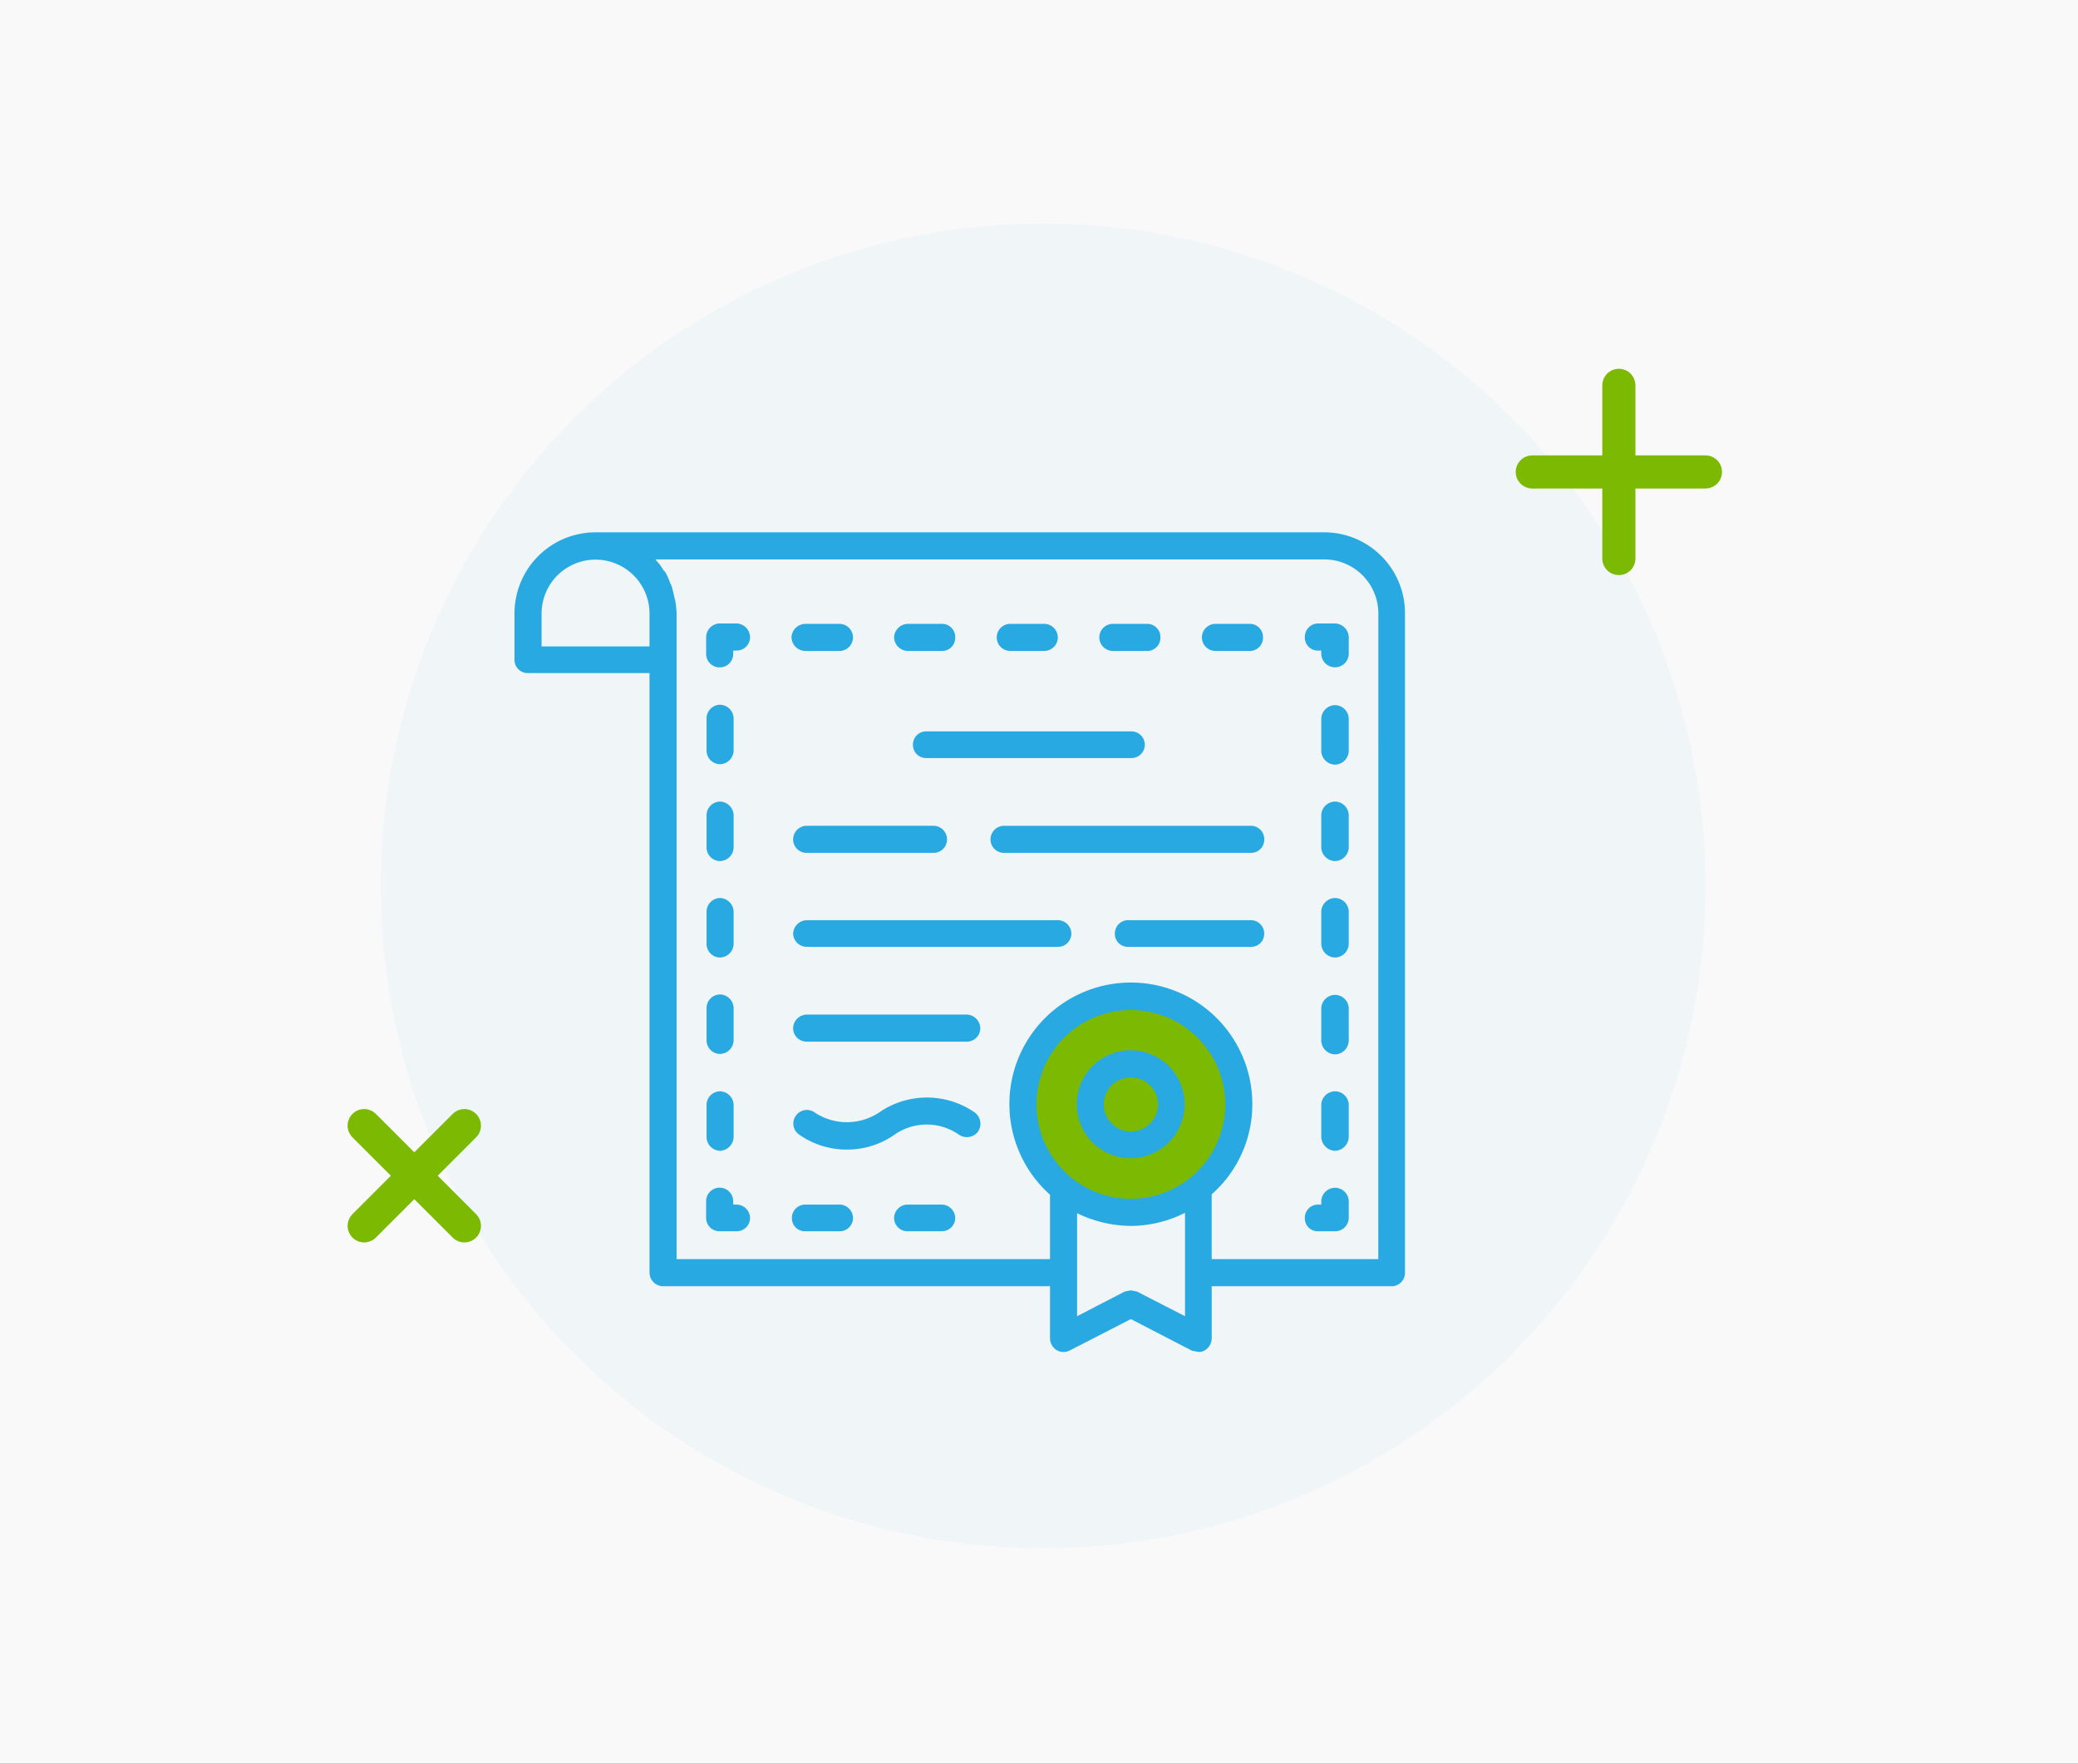 <svg xmlns="http://www.w3.org/2000/svg" width="251" height="213" viewBox="0 0 251 213">
  <rect x="0" y="0" width="251" height="213" fill="#333333" stroke="none"/>
  <g id="Üniversite_İşbirlikleri" data-name="Üniversite İşbirlikleri" transform="translate(-256 -373.961)">
    <rect id="tom-parkes-Ns-BIiW_cNU-unsplash_Image_minify" width="251" height="213" transform="translate(256 373.962)" fill="#f9f9f9"/>
    <path id="Path_11217" data-name="Path 11217" d="M80,0A80,80,0,1,1,0,80,80,80,0,0,1,80,0Z" transform="translate(302 400.961)" fill="#2aa8e2" opacity="0.04"/>
    <circle id="Ellipse_51" data-name="Ellipse 51" cx="13" cy="13" r="13" transform="translate(379 493.961)" fill="#7cb902"/>
    <g id="Group_20008" data-name="Group 20008" transform="translate(328.146 390.126)">
      <g id="Group_20007" data-name="Group 20007" transform="translate(-10 48.129)">
        <path id="Path_11167" data-name="Path 11167" d="M97.8,1H9.765A9.794,9.794,0,0,0,0,10.817v5.551A1.589,1.589,0,0,0,1.636,18H16.307V90.372a1.661,1.661,0,0,0,1.636,1.685H64.685v6.295a1.715,1.715,0,0,0,.744,1.388,1.655,1.655,0,0,0,1.586.1l7.435-3.817,7.385,3.817.793.149a1.385,1.385,0,0,0,.843-.248,1.715,1.715,0,0,0,.744-1.388V92.057h21.76a1.621,1.621,0,0,0,1.586-1.685V10.817A9.763,9.763,0,0,0,97.8,1M3.271,14.783V10.817a6.518,6.518,0,1,1,13.036,0v3.965ZM74.449,81.5a11.4,11.4,0,1,1,11.4-11.45,11.413,11.413,0,0,1-11.4,11.45m.743,11.2-.743-.149-.744.149-5.75,2.974V83.234a15.079,15.079,0,0,0,6.493,1.537,14.649,14.649,0,0,0,6.543-1.586V95.676Zm29.145-3.916H84.214V80.954a14.463,14.463,0,0,0,4.907-10.9A14.672,14.672,0,1,0,64.685,81v7.782H19.579V10.817a9.778,9.778,0,0,0-.2-1.735l-.05-.149a14.83,14.83,0,0,0-.4-1.586l-.1-.149a7.49,7.49,0,0,0-.644-1.437l-.2-.2a6.206,6.206,0,0,0-.892-1.19l-.05-.1H97.8a6.537,6.537,0,0,1,6.543,6.543Z" transform="translate(0 -1.003)" fill="#29a9e2"/>
        <path id="Path_11168" data-name="Path 11168" d="M5.594,1.225H3.562A1.617,1.617,0,0,0,1.926,2.861,1.561,1.561,0,0,0,3.562,4.5h.347v.4a1.661,1.661,0,0,0,3.321,0V2.861A1.72,1.72,0,0,0,5.594,1.225" transform="translate(93.54 9.779)" fill="#29a9e2"/>
        <path id="Path_11169" data-name="Path 11169" d="M3.36,4.5H7.425A1.588,1.588,0,0,0,9.06,2.862,1.588,1.588,0,0,0,7.425,1.226H3.36a1.636,1.636,0,1,0,0,3.271" transform="translate(81.349 9.827)" fill="#29a9e2"/>
        <path id="Path_11170" data-name="Path 11170" d="M3.11,4.5H7.175A1.588,1.588,0,0,0,8.81,2.862,1.588,1.588,0,0,0,7.175,1.226H3.11a1.636,1.636,0,1,0,0,3.271" transform="translate(69.208 9.827)" fill="#29a9e2"/>
        <path id="Path_11171" data-name="Path 11171" d="M2.61,4.5H6.675A1.588,1.588,0,0,0,8.31,2.862,1.588,1.588,0,0,0,6.675,1.226H2.61A1.694,1.694,0,0,0,.925,2.862,1.694,1.694,0,0,0,2.61,4.5" transform="translate(44.924 9.827)" fill="#29a9e2"/>
        <path id="Path_11172" data-name="Path 11172" d="M2.86,4.5H6.925A1.65,1.65,0,0,0,8.56,2.862,1.65,1.65,0,0,0,6.925,1.226H2.86a1.636,1.636,0,1,0,0,3.271" transform="translate(57.066 9.827)" fill="#29a9e2"/>
        <path id="Path_11173" data-name="Path 11173" d="M2.36,4.5H6.425a1.636,1.636,0,1,0,0-3.271H2.36A1.694,1.694,0,0,0,.675,2.862,1.694,1.694,0,0,0,2.36,4.5" transform="translate(32.783 9.827)" fill="#29a9e2"/>
        <path id="Path_11174" data-name="Path 11174" d="M4.135,1.225H2.1A1.684,1.684,0,0,0,.467,2.861V4.893A1.618,1.618,0,0,0,2.1,6.529,1.618,1.618,0,0,0,3.738,4.893V4.5h.4A1.618,1.618,0,0,0,5.771,2.861,1.684,1.684,0,0,0,4.135,1.225" transform="translate(22.681 9.779)" fill="#29a9e2"/>
        <path id="Path_11175" data-name="Path 11175" d="M2.1,9.552A1.72,1.72,0,0,0,3.739,7.916V4A1.684,1.684,0,0,0,2.1,2.365,1.65,1.65,0,0,0,.468,4V7.916A1.684,1.684,0,0,0,2.1,9.552" transform="translate(22.729 65.145)" fill="#29a9e2"/>
        <path id="Path_11176" data-name="Path 11176" d="M2.1,9.316A1.684,1.684,0,0,0,3.739,7.68V3.765A1.684,1.684,0,0,0,2.1,2.129,1.65,1.65,0,0,0,.468,3.765V7.68A1.65,1.65,0,0,0,2.1,9.316" transform="translate(22.729 53.683)" fill="#29a9e2"/>
        <path id="Path_11177" data-name="Path 11177" d="M2.1,9.081A1.684,1.684,0,0,0,3.739,7.445V3.579A1.694,1.694,0,0,0,2.1,1.894,1.661,1.661,0,0,0,.468,3.579V7.445A1.65,1.65,0,0,0,2.1,9.081" transform="translate(22.729 42.27)" fill="#29a9e2"/>
        <path id="Path_11178" data-name="Path 11178" d="M2.1,8.846A1.684,1.684,0,0,0,3.739,7.21V3.344A1.694,1.694,0,0,0,2.1,1.659,1.661,1.661,0,0,0,.468,3.344V7.21A1.65,1.65,0,0,0,2.1,8.846" transform="translate(22.729 30.857)" fill="#29a9e2"/>
        <path id="Path_11179" data-name="Path 11179" d="M2.1,8.61A1.684,1.684,0,0,0,3.739,6.974V3.108A1.694,1.694,0,0,0,2.1,1.423,1.661,1.661,0,0,0,.468,3.108V6.974A1.65,1.65,0,0,0,2.1,8.61" transform="translate(22.729 19.395)" fill="#29a9e2"/>
        <path id="Path_11180" data-name="Path 11180" d="M4.135,4.632h-.4V4.186a1.636,1.636,0,0,0-3.271,0V6.268A1.608,1.608,0,0,0,2.1,7.854H4.135A1.608,1.608,0,0,0,5.771,6.268,1.65,1.65,0,0,0,4.135,4.632" transform="translate(22.681 76.558)" fill="#29a9e2"/>
        <path id="Path_11181" data-name="Path 11181" d="M6.675,2.641H2.561A1.65,1.65,0,0,0,.925,4.277,1.608,1.608,0,0,0,2.561,5.863H6.675A1.608,1.608,0,0,0,8.31,4.277,1.65,1.65,0,0,0,6.675,2.641" transform="translate(44.924 78.549)" fill="#29a9e2"/>
        <path id="Path_11182" data-name="Path 11182" d="M6.426,2.641H2.262A1.608,1.608,0,0,0,.676,4.277,1.566,1.566,0,0,0,2.262,5.863H6.426A1.608,1.608,0,0,0,8.061,4.277,1.65,1.65,0,0,0,6.426,2.641" transform="translate(32.831 78.549)" fill="#29a9e2"/>
        <path id="Path_11183" data-name="Path 11183" d="M5.594,2.6A1.686,1.686,0,0,0,3.909,4.186v.446H3.562A1.588,1.588,0,0,0,1.926,6.268,1.549,1.549,0,0,0,3.562,7.854H5.594A1.64,1.64,0,0,0,7.23,6.268V4.186A1.676,1.676,0,0,0,5.594,2.6" transform="translate(93.54 76.558)" fill="#29a9e2"/>
        <path id="Path_11184" data-name="Path 11184" d="M3.651,1.424A1.694,1.694,0,0,0,1.966,3.06V6.926A1.7,1.7,0,0,0,3.651,8.611,1.694,1.694,0,0,0,5.287,6.926V3.06A1.684,1.684,0,0,0,3.651,1.424" transform="translate(95.482 19.444)" fill="#29a9e2"/>
        <path id="Path_11185" data-name="Path 11185" d="M3.651,1.894A1.694,1.694,0,0,0,1.966,3.53V7.4A1.7,1.7,0,0,0,3.651,9.081,1.694,1.694,0,0,0,5.287,7.4V3.53A1.684,1.684,0,0,0,3.651,1.894" transform="translate(95.482 42.27)" fill="#29a9e2"/>
        <path id="Path_11186" data-name="Path 11186" d="M3.651,2.13A1.686,1.686,0,0,0,1.966,3.716V7.632A1.7,1.7,0,0,0,3.651,9.317,1.694,1.694,0,0,0,5.287,7.632V3.716A1.676,1.676,0,0,0,3.651,2.13" transform="translate(95.482 53.732)" fill="#29a9e2"/>
        <path id="Path_11187" data-name="Path 11187" d="M3.651,1.659A1.694,1.694,0,0,0,1.966,3.295V7.161A1.7,1.7,0,0,0,3.651,8.846,1.694,1.694,0,0,0,5.287,7.161V3.295A1.684,1.684,0,0,0,3.651,1.659" transform="translate(95.482 30.857)" fill="#29a9e2"/>
        <path id="Path_11188" data-name="Path 11188" d="M3.651,2.365A1.686,1.686,0,0,0,1.966,3.951V7.867A1.737,1.737,0,0,0,3.651,9.552,1.729,1.729,0,0,0,5.287,7.867V3.951A1.676,1.676,0,0,0,3.651,2.365" transform="translate(95.482 65.145)" fill="#29a9e2"/>
        <path id="Path_11189" data-name="Path 11189" d="M28.976,3.124a1.618,1.618,0,0,0-1.636-1.636H2.607A1.589,1.589,0,0,0,.971,3.124,1.578,1.578,0,0,0,2.607,4.71H27.341a1.608,1.608,0,0,0,1.636-1.586" transform="translate(47.158 22.552)" fill="#29a9e2"/>
        <path id="Path_11190" data-name="Path 11190" d="M32.585,1.718H2.8A1.65,1.65,0,0,0,1.16,3.354,1.618,1.618,0,0,0,2.8,4.989h29.79a1.589,1.589,0,0,0,1.636-1.636,1.618,1.618,0,0,0-1.636-1.636" transform="translate(56.338 33.722)" fill="#29a9e2"/>
        <path id="Path_11191" data-name="Path 11191" d="M2.315,1.718A1.65,1.65,0,0,0,.679,3.354,1.618,1.618,0,0,0,2.315,4.989H17.631a1.618,1.618,0,0,0,1.636-1.636,1.65,1.65,0,0,0-1.636-1.636Z" transform="translate(32.977 33.722)" fill="#29a9e2"/>
        <path id="Path_11192" data-name="Path 11192" d="M17.87,1.948H3.049A1.608,1.608,0,0,0,1.463,3.584,1.566,1.566,0,0,0,3.049,5.17H17.87a1.578,1.578,0,0,0,1.636-1.586A1.618,1.618,0,0,0,17.87,1.948" transform="translate(71.053 44.893)" fill="#29a9e2"/>
        <path id="Path_11193" data-name="Path 11193" d="M32.65,1.948H2.364A1.694,1.694,0,0,0,.679,3.584,1.652,1.652,0,0,0,2.364,5.17H32.65a1.608,1.608,0,0,0,1.636-1.586A1.65,1.65,0,0,0,32.65,1.948" transform="translate(32.977 44.893)" fill="#29a9e2"/>
        <path id="Path_11194" data-name="Path 11194" d="M21.646,2.178H2.315A1.684,1.684,0,0,0,.679,3.814,1.618,1.618,0,0,0,2.315,5.449H21.646a1.618,1.618,0,0,0,1.636-1.636,1.684,1.684,0,0,0-1.636-1.636" transform="translate(32.977 56.063)" fill="#29a9e2"/>
        <path id="Path_11195" data-name="Path 11195" d="M7.913,2.265a6.518,6.518,0,1,0,6.493,6.543A6.537,6.537,0,0,0,7.913,2.265m0,9.814a3.271,3.271,0,1,1,3.271-3.271,3.268,3.268,0,0,1-3.271,3.271" transform="translate(66.537 60.288)" fill="#29a9e2"/>
        <path id="Path_11196" data-name="Path 11196" d="M11.019,4.2a7.061,7.061,0,0,1-7.732,0,1.61,1.61,0,0,0-2.28.347,1.61,1.61,0,0,0,.347,2.28,9.957,9.957,0,0,0,5.8,1.834,9.957,9.957,0,0,0,5.8-1.834,6.8,6.8,0,0,1,7.683,0,1.7,1.7,0,0,0,2.33-.3,1.7,1.7,0,0,0-.347-2.33,10.142,10.142,0,0,0-11.6,0" transform="translate(32.996 65.886)" fill="#29a9e2"/>
      </g>
    </g>
    <g id="Group_20059" data-name="Group 20059" transform="translate(468 414.501) rotate(90)">
      <line id="Line_569" data-name="Line 569" y2="20.918" transform="translate(16.459 6)" fill="none" stroke="#7cb902" stroke-linecap="round" stroke-miterlimit="10" stroke-width="4"/>
      <line id="Line_570" data-name="Line 570" x1="20.918" transform="translate(6 16.459)" fill="none" stroke="#7cb902" stroke-linecap="round" stroke-miterlimit="10" stroke-width="4"/>
    </g>
    <g id="Group_20060" data-name="Group 20060" transform="translate(306.041 495.37) rotate(45)">
      <line id="Line_569-2" data-name="Line 569" y2="17.121" transform="translate(14.561 6)" fill="none" stroke="#7cb902" stroke-linecap="round" stroke-miterlimit="10" stroke-width="4"/>
      <line id="Line_570-2" data-name="Line 570" x1="17.121" transform="translate(6 14.56)" fill="none" stroke="#7cb902" stroke-linecap="round" stroke-miterlimit="10" stroke-width="4"/>
    </g>
  </g>
</svg>
